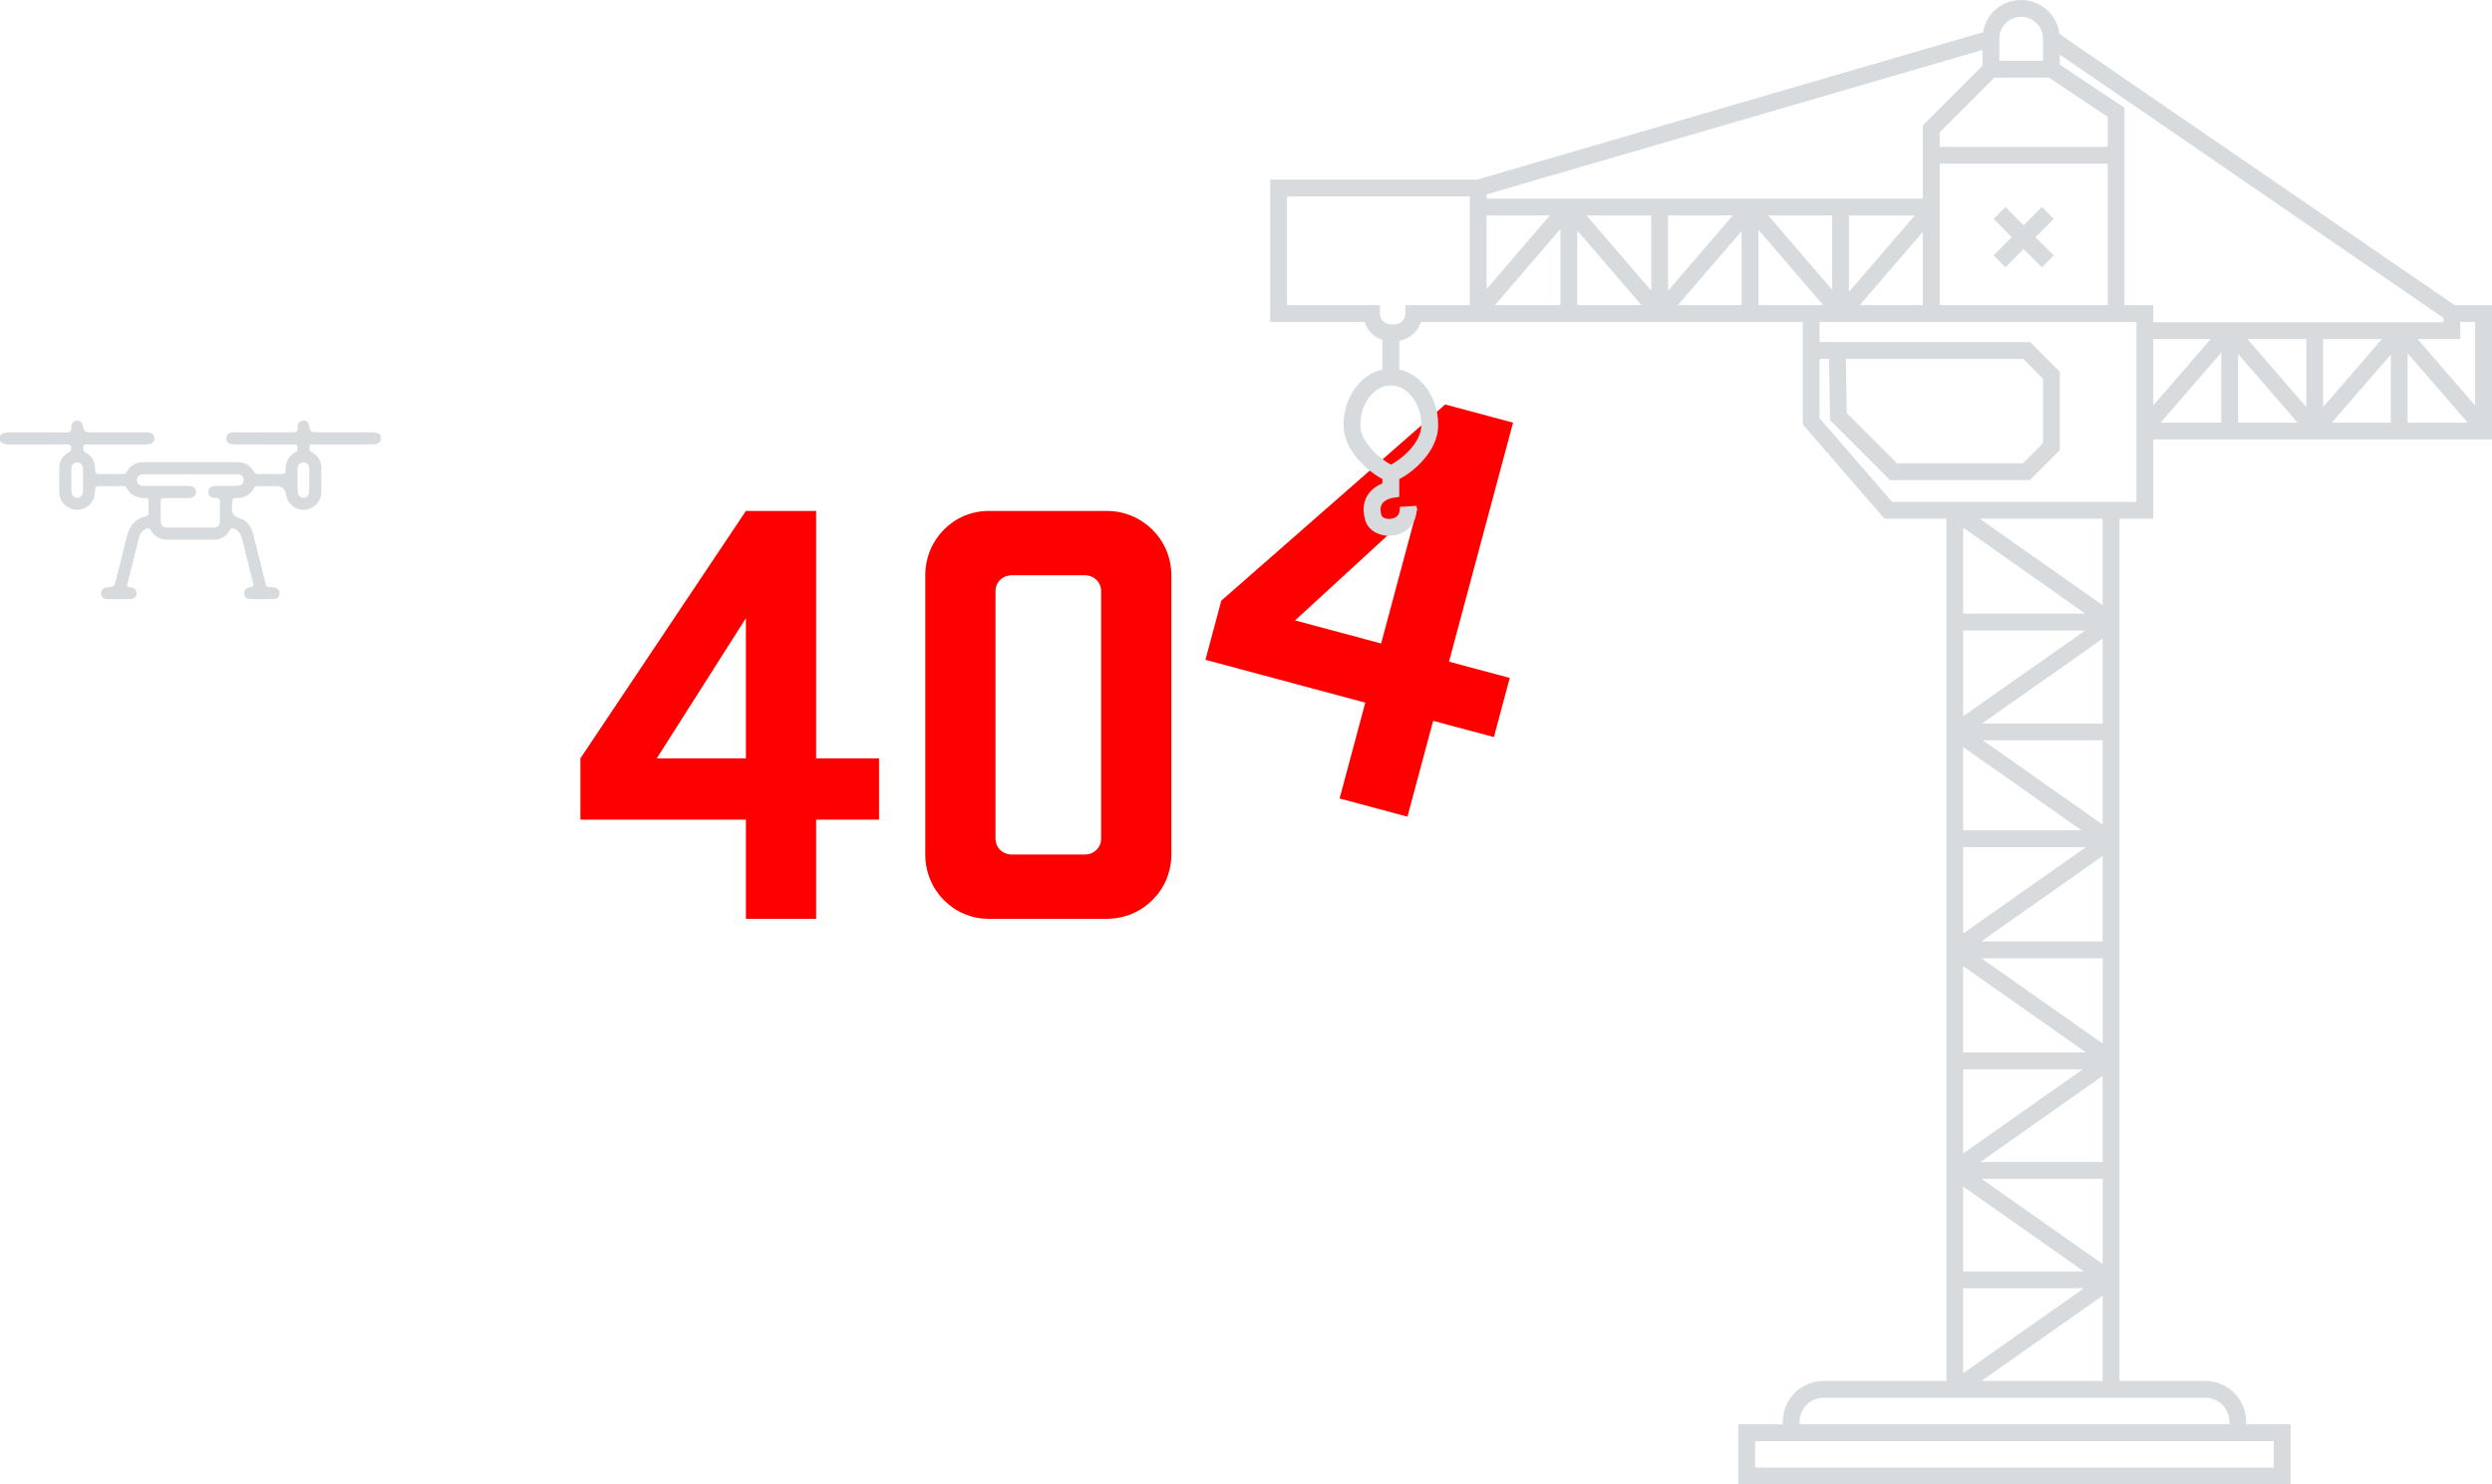 <svg width="1185" height="706" viewBox="0 0 1185 706" fill="none" xmlns="http://www.w3.org/2000/svg">
<path d="M573.214 313.808L580.753 285.672L687.225 192.368L719.482 201.011L689.023 314.683L717.914 322.424L710.375 350.561L681.484 342.819L669.271 388.401L637.014 379.757L649.227 334.176L573.214 313.808ZM615.814 295.067L656.766 306.04L674.031 241.607L615.814 295.067Z" fill="#FF0000"/>
<path d="M470.194 437C453.355 437 440 423.309 440 406.414V273.586C440 256.691 453.355 243 470.194 243H526.226C543.355 243 557 256.691 557 273.586V406.414C557 423.309 543.355 437 526.226 437H470.194ZM523.613 398.841V281.159C523.613 276.79 520.129 273.586 515.774 273.586H481.226C476.871 273.586 473.387 276.79 473.387 281.159V398.841C473.387 403.21 476.871 406.414 481.226 406.414H515.774C520.129 406.414 523.613 403.21 523.613 398.841Z" fill="#FF0000"/>
<path d="M276 389.811V360.682L354.695 243H388.09V360.682H418V389.811H388.09V437H354.695V389.811H276ZM312.299 360.682H354.695V293.976L312.299 360.682Z" fill="#FF0000"/>
<g clip-path="url(#clip0_15330_2072)">
<path d="M1167.18 145.092L979.337 16.178C978.27 7.074 970.506 0 961.116 0C951.725 0 944.469 6.621 943.028 15.297L702.363 85.427H604V153.101H648.82C650.127 157.159 653.328 160.362 657.357 161.644V175.776C646.845 178.019 638.869 189.018 638.869 202.232C638.869 214.112 650.474 224.256 657.357 227.807V229.916C655.116 230.797 652.261 232.479 650.367 235.442C648.9 237.738 647.539 241.662 649.166 247.268C650.314 251.78 655.089 254.823 660.558 254.823C661.305 254.823 662.105 254.77 662.879 254.636C668.188 253.809 674.164 249.617 673.63 240.567L665.654 241.048C665.867 244.358 664.506 246.28 661.652 246.707C659.277 247.081 657.17 246.093 656.93 245.132C656.263 242.863 656.343 241.048 657.143 239.74C658.344 237.818 661.092 236.963 661.999 236.83L665.387 236.296V227.833C672.323 224.39 683.902 214.379 683.902 202.205C683.902 188.991 675.898 177.965 665.387 175.75V162.071C670.242 161.243 674.217 157.719 675.711 153.101H857.257V201.848L896.101 246.697H925.554V656.773H867.155C856.43 656.773 847.733 665.502 847.733 676.234C847.733 676.608 847.733 677.008 847.76 677.382H826.63V706H1089.22V677.382H1068.12C1068.12 677.008 1068.12 676.608 1068.12 676.234C1068.12 665.502 1059.4 656.773 1048.67 656.773H1007.86V246.697H1023.92V209.002H1185V145.092H1167.18ZM1169.93 153.101H1177V192.905L1149.62 161.27H1169.93V153.101ZM1023.92 161.27H1051.24L1023.92 192.798V161.27ZM1096.69 193.572L1068.74 161.27H1096.69V193.572ZM1104.7 193.572V161.27H1132.66L1104.7 193.572ZM1161.92 153.261H1023.92V145.092H1010.23V51.23L979.497 30.754V25.975L1161.92 151.206V153.261ZM706.925 102.486H736.991L706.925 137.404V102.486ZM785.199 138.231L754.439 102.486H785.199V138.231ZM793.202 102.486H823.963L793.202 138.285V102.486ZM948.39 36.894H974.268L1002.23 55.528V69.837H922.352V62.949L948.39 36.894ZM879.24 102.486H910.507L879.24 138.765V102.486ZM871.237 137.831L840.877 102.486H871.237V137.831ZM914.349 110.281V145.092H884.389L914.349 110.281ZM922.352 98.481V77.845H1002.23V145.092H922.352V98.481ZM961.116 8.009C966.825 8.009 971.494 12.654 971.494 18.393V28.885H950.738V18.393C950.738 12.654 955.38 8.009 961.116 8.009ZM942.734 31.234L914.349 59.639V94.477H706.925V92.448L942.734 23.733V31.234ZM675.871 202.232C675.871 211.255 664.96 219.317 661.412 220.973C657.837 219.237 646.872 211.015 646.872 202.232C646.872 191.821 653.382 183.331 661.358 183.331C669.335 183.331 675.871 191.821 675.871 202.232ZM668.295 145.092V149.097C668.295 151.953 665.974 154.276 663.119 154.276H661.358C658.53 154.276 656.209 151.953 656.209 149.097V145.092H612.003V93.436H698.921V102.486V145.092H668.295ZM742.007 108.919V145.092H710.9L742.007 108.919ZM750.01 145.092V109.613L780.53 145.092H750.01ZM828.151 109.934V145.092H797.898L828.151 109.934ZM836.155 145.092V109.266L866.941 145.092H836.155ZM991.609 291.84H933.53V250.968L991.609 291.84ZM933.53 299.848H991.529L933.557 340.613V299.848H933.53ZM933.53 355.296L989.848 394.913H933.504V355.296H933.53ZM933.53 402.921H991.876L933.53 443.98V402.921ZM933.53 459.463L991.956 500.548H933.53V459.463ZM933.53 508.557H990.435L933.53 548.574V508.557ZM933.53 612.698H990.942L933.53 653.062V612.698ZM933.53 604.689V564.325L990.942 604.689H933.53ZM1081.19 685.391V697.991H834.607V685.391H858.244H1057.56H1081.19ZM1060.12 676.234C1060.12 676.608 1060.12 677.008 1060.04 677.382H855.79C855.736 677.008 855.71 676.608 855.71 676.234C855.71 669.934 860.832 664.782 867.128 664.782H1048.67C1054.97 664.782 1060.12 669.934 1060.12 676.234ZM999.853 656.773H942.201L999.853 616.222V656.773ZM942.228 560.641H999.879V601.165L942.254 560.641H942.228ZM999.853 552.632H941.721L999.853 511.734V552.632ZM942.174 455.753H999.879V496.304L942.201 455.753H942.174ZM999.853 447.744H942.121L999.853 407.113V447.744ZM942.894 352.092H999.853V392.163L942.894 352.092ZM999.853 344.084H942.494L999.853 303.773V344.084ZM941.374 246.697H999.853V287.809L941.374 246.697ZM1015.91 238.688H899.729L865.234 198.858V170.694H869.743L870.223 199.819L898.742 228.357H965.224L979.497 214.074V176.834L965.331 162.685H865.234V153.101H1015.91V238.688ZM877.746 170.694H962.023L971.494 180.144V210.764L961.889 220.348H902.05L878.173 196.428L877.746 170.694ZM1056.25 167.704V200.993H1027.44L1056.25 167.704ZM1064.25 200.993V168.318L1092.53 200.993H1064.25ZM1136.87 168.638V200.993H1108.86L1136.87 168.638ZM1144.88 200.993V168.024L1173.42 200.993H1144.88Z" fill="#D8DBDE"/>
<path d="M953.647 127.126L962.291 118.45L970.962 127.126L976.617 121.466L967.947 112.79L976.617 104.114L970.962 98.454L962.291 107.131L953.647 98.454L947.965 104.114L956.635 112.79L947.965 121.466L953.647 127.126Z" fill="#D8DBDE"/>
</g>
<g clip-path="url(#clip1_15330_2072)">
<path d="M0 207.137C1.055 205.939 2.388 205.597 3.956 205.604C13.143 205.647 22.331 205.583 31.518 205.661C33.222 205.675 33.978 205.326 33.871 203.444C33.757 201.333 34.94 200.043 36.615 200C38.147 199.957 39.309 201.205 39.551 203.158C39.761 204.798 40.701 205.618 42.374 205.618C51.269 205.618 60.157 205.618 69.053 205.618C69.758 205.618 70.486 205.59 71.163 205.739C72.503 206.046 73.386 206.937 73.429 208.327C73.472 209.761 72.766 210.844 71.277 211.151C70.421 211.329 69.53 211.386 68.654 211.393C59.758 211.407 50.87 211.393 41.975 211.422C41.127 211.422 39.915 210.965 39.673 212.363C39.466 213.539 39.494 214.616 40.891 215.315C44.184 216.969 45.161 220.027 45.232 223.428C45.261 224.954 45.724 225.496 47.278 225.46C50.87 225.367 54.462 225.403 58.055 225.446C59.167 225.46 59.88 225.146 60.471 224.113C62.132 221.204 64.769 219.792 68.069 219.785C83.03 219.756 97.984 219.756 112.945 219.785C116.245 219.785 118.882 221.211 120.543 224.113C121.128 225.139 121.84 225.46 122.959 225.446C126.609 225.396 130.265 225.382 133.915 225.446C135.305 225.474 135.746 224.961 135.775 223.599C135.839 219.913 136.98 216.769 140.572 215.022C141.762 214.445 141.427 213.311 141.342 212.356C141.249 211.251 140.308 211.407 139.567 211.4C130.5 211.386 121.427 211.4 112.361 211.379C111.484 211.379 110.593 211.315 109.738 211.137C108.248 210.83 107.542 209.746 107.585 208.313C107.628 206.93 108.504 206.032 109.852 205.725C110.529 205.575 111.256 205.604 111.961 205.604C121.028 205.604 130.101 205.568 139.168 205.632C140.8 205.647 141.47 205.24 141.477 203.486C141.477 201.283 142.767 199.936 144.399 199.979C146.017 200.021 147.087 201.269 147.179 203.237C147.255 204.805 148.084 205.592 149.667 205.597C158.797 205.597 167.921 205.618 177.051 205.575C178.619 205.575 179.952 205.91 181.007 207.108V209.582C180.052 211.165 178.52 211.386 176.859 211.386C167.728 211.379 158.598 211.372 149.467 211.4C148.676 211.4 147.514 210.93 147.25 212.199C146.987 213.432 147.079 214.523 148.526 215.286C151.434 216.819 152.789 219.428 152.817 222.687C152.853 226.458 152.86 230.23 152.817 234.001C152.76 238.643 149.225 242.265 144.578 242.507C140.387 242.728 136.587 239.42 135.953 235C135.587 232.48 134.086 231.221 131.448 231.221C128.505 231.221 125.561 231.242 122.61 231.214C121.705 231.207 121.085 231.435 120.614 232.305C118.897 235.456 116.103 236.91 112.61 236.839C110.778 236.803 110.13 237.438 110.379 239.178C110.436 239.584 110.436 240.005 110.379 240.411C109.98 243.441 110.436 245.466 114.1 246.493C117.906 247.555 119.723 251.048 120.65 254.87C122.375 261.964 124.178 269.037 125.946 276.116C126.06 276.573 126.224 277.022 126.281 277.485C126.445 278.754 127.093 279.339 128.419 279.246C129.168 279.196 129.952 279.303 130.693 279.46C132.147 279.767 132.981 280.736 132.96 282.205C132.938 283.667 132.061 284.822 130.615 284.872C126.559 285.007 122.489 285.014 118.433 284.879C117.008 284.829 116.088 283.695 116.074 282.227C116.06 280.687 116.937 279.745 118.476 279.389C120.728 278.868 120.721 278.847 120.151 276.53C118.476 269.8 116.78 263.076 115.133 256.346C114.599 254.171 113.544 252.432 111.441 251.469C110.529 251.048 109.894 251.084 109.303 252.146C107.578 255.248 104.834 256.702 101.291 256.695C94.107 256.695 86.922 256.695 79.73 256.695C76.188 256.695 73.444 255.248 71.719 252.139C71.127 251.077 70.486 251.034 69.58 251.469C67.905 252.268 66.672 253.508 66.209 255.333C64.299 262.848 62.431 270.377 60.521 277.899C60.286 278.826 60.528 279.232 61.498 279.239C61.904 279.239 62.31 279.353 62.709 279.446C64.185 279.781 64.954 280.779 64.94 282.227C64.919 283.702 64.007 284.836 62.581 284.879C58.525 285.014 54.455 285.007 50.4 284.872C48.953 284.822 48.083 283.667 48.055 282.205C48.033 280.744 48.867 279.795 50.314 279.446C50.656 279.36 51.006 279.296 51.355 279.261C54.363 278.954 54.349 278.954 55.104 275.938C56.815 269.087 58.618 262.249 60.236 255.376C61.448 250.214 64.177 246.642 69.566 245.516C70.35 245.352 70.621 244.86 70.621 244.126C70.621 242.122 70.607 240.119 70.621 238.115C70.621 237.188 70.136 236.868 69.288 236.889C65.247 237.01 62.039 235.598 60.108 231.855C59.737 231.142 59.038 231.228 58.397 231.228C54.626 231.228 50.856 231.271 47.085 231.199C45.681 231.178 45.296 231.734 45.239 233.067C45.026 238.222 42.666 241.302 38.347 242.272C33.507 243.363 28.432 239.67 28.233 234.707C28.062 230.472 28.076 226.223 28.233 221.981C28.34 219.029 29.851 216.733 32.459 215.257C33.201 214.837 33.799 214.459 33.856 213.432C33.949 211.921 33.486 211.343 31.889 211.358C22.645 211.422 13.393 211.379 4.148 211.393C2.495 211.393 0.962 211.172 0.007 209.589V207.115L0 207.137ZM90.578 225.574C83.508 225.574 76.444 225.574 69.374 225.574C68.725 225.574 68.062 225.524 67.435 225.653C65.995 225.945 65.147 226.836 65.147 228.355C65.147 229.873 66.002 230.765 67.456 231.028C68.084 231.142 68.746 231.1 69.395 231.1C75.874 231.1 82.353 231.1 88.832 231.1C89.481 231.1 90.136 231.078 90.764 231.207C92.253 231.506 93.251 232.411 93.258 233.973C93.266 235.527 92.31 236.468 90.799 236.768C90.172 236.896 89.509 236.889 88.868 236.889C85.332 236.903 81.797 236.939 78.269 236.875C76.936 236.853 76.344 237.245 76.38 238.678C76.459 241.68 76.38 244.689 76.423 247.69C76.459 249.958 77.406 250.892 79.702 250.899C86.886 250.927 94.071 250.927 101.263 250.899C103.622 250.892 104.534 249.936 104.563 247.526C104.599 244.76 104.484 241.987 104.606 239.22C104.684 237.509 104.235 236.782 102.368 236.832C100.286 236.889 99.003 235.62 99.01 233.966C99.018 232.326 100.336 231.178 102.41 231.107C104.114 231.05 105.824 231.093 107.535 231.085C109.481 231.078 111.427 231.135 113.366 231.021C114.884 230.936 115.846 229.788 115.846 228.326C115.846 226.893 114.855 225.781 113.358 225.61C112.717 225.538 112.061 225.56 111.42 225.56C104.47 225.56 97.521 225.56 90.571 225.56L90.578 225.574ZM39.48 228.455C39.48 228.455 39.473 228.455 39.466 228.455C39.466 226.572 39.537 224.69 39.444 222.815C39.359 220.961 38.211 219.906 36.544 219.956C34.983 219.999 33.992 221.033 33.963 222.893C33.906 226.472 33.906 230.059 33.963 233.645C33.992 235.541 35.075 236.704 36.643 236.732C38.254 236.761 39.402 235.527 39.466 233.574C39.516 231.87 39.48 230.166 39.48 228.462V228.455ZM147.044 228.362C147.044 226.544 147.087 224.719 147.03 222.901C146.972 221.04 146.017 220.006 144.449 219.956C142.781 219.906 141.591 220.961 141.548 222.808C141.47 226.508 141.47 230.208 141.548 233.909C141.584 235.62 142.838 236.746 144.335 236.725C145.846 236.704 146.944 235.584 147.015 233.823C147.087 232.005 147.03 230.18 147.03 228.362H147.044Z" fill="#D8DBDE"/>
</g>
<defs>
<clipPath id="clip0_15330_2072">
<rect width="581" height="706" fill="white" transform="translate(604)"/>
</clipPath>
<clipPath id="clip1_15330_2072">
<rect width="181" height="85" fill="white" transform="translate(0 200)"/>
</clipPath>
</defs>
</svg>
